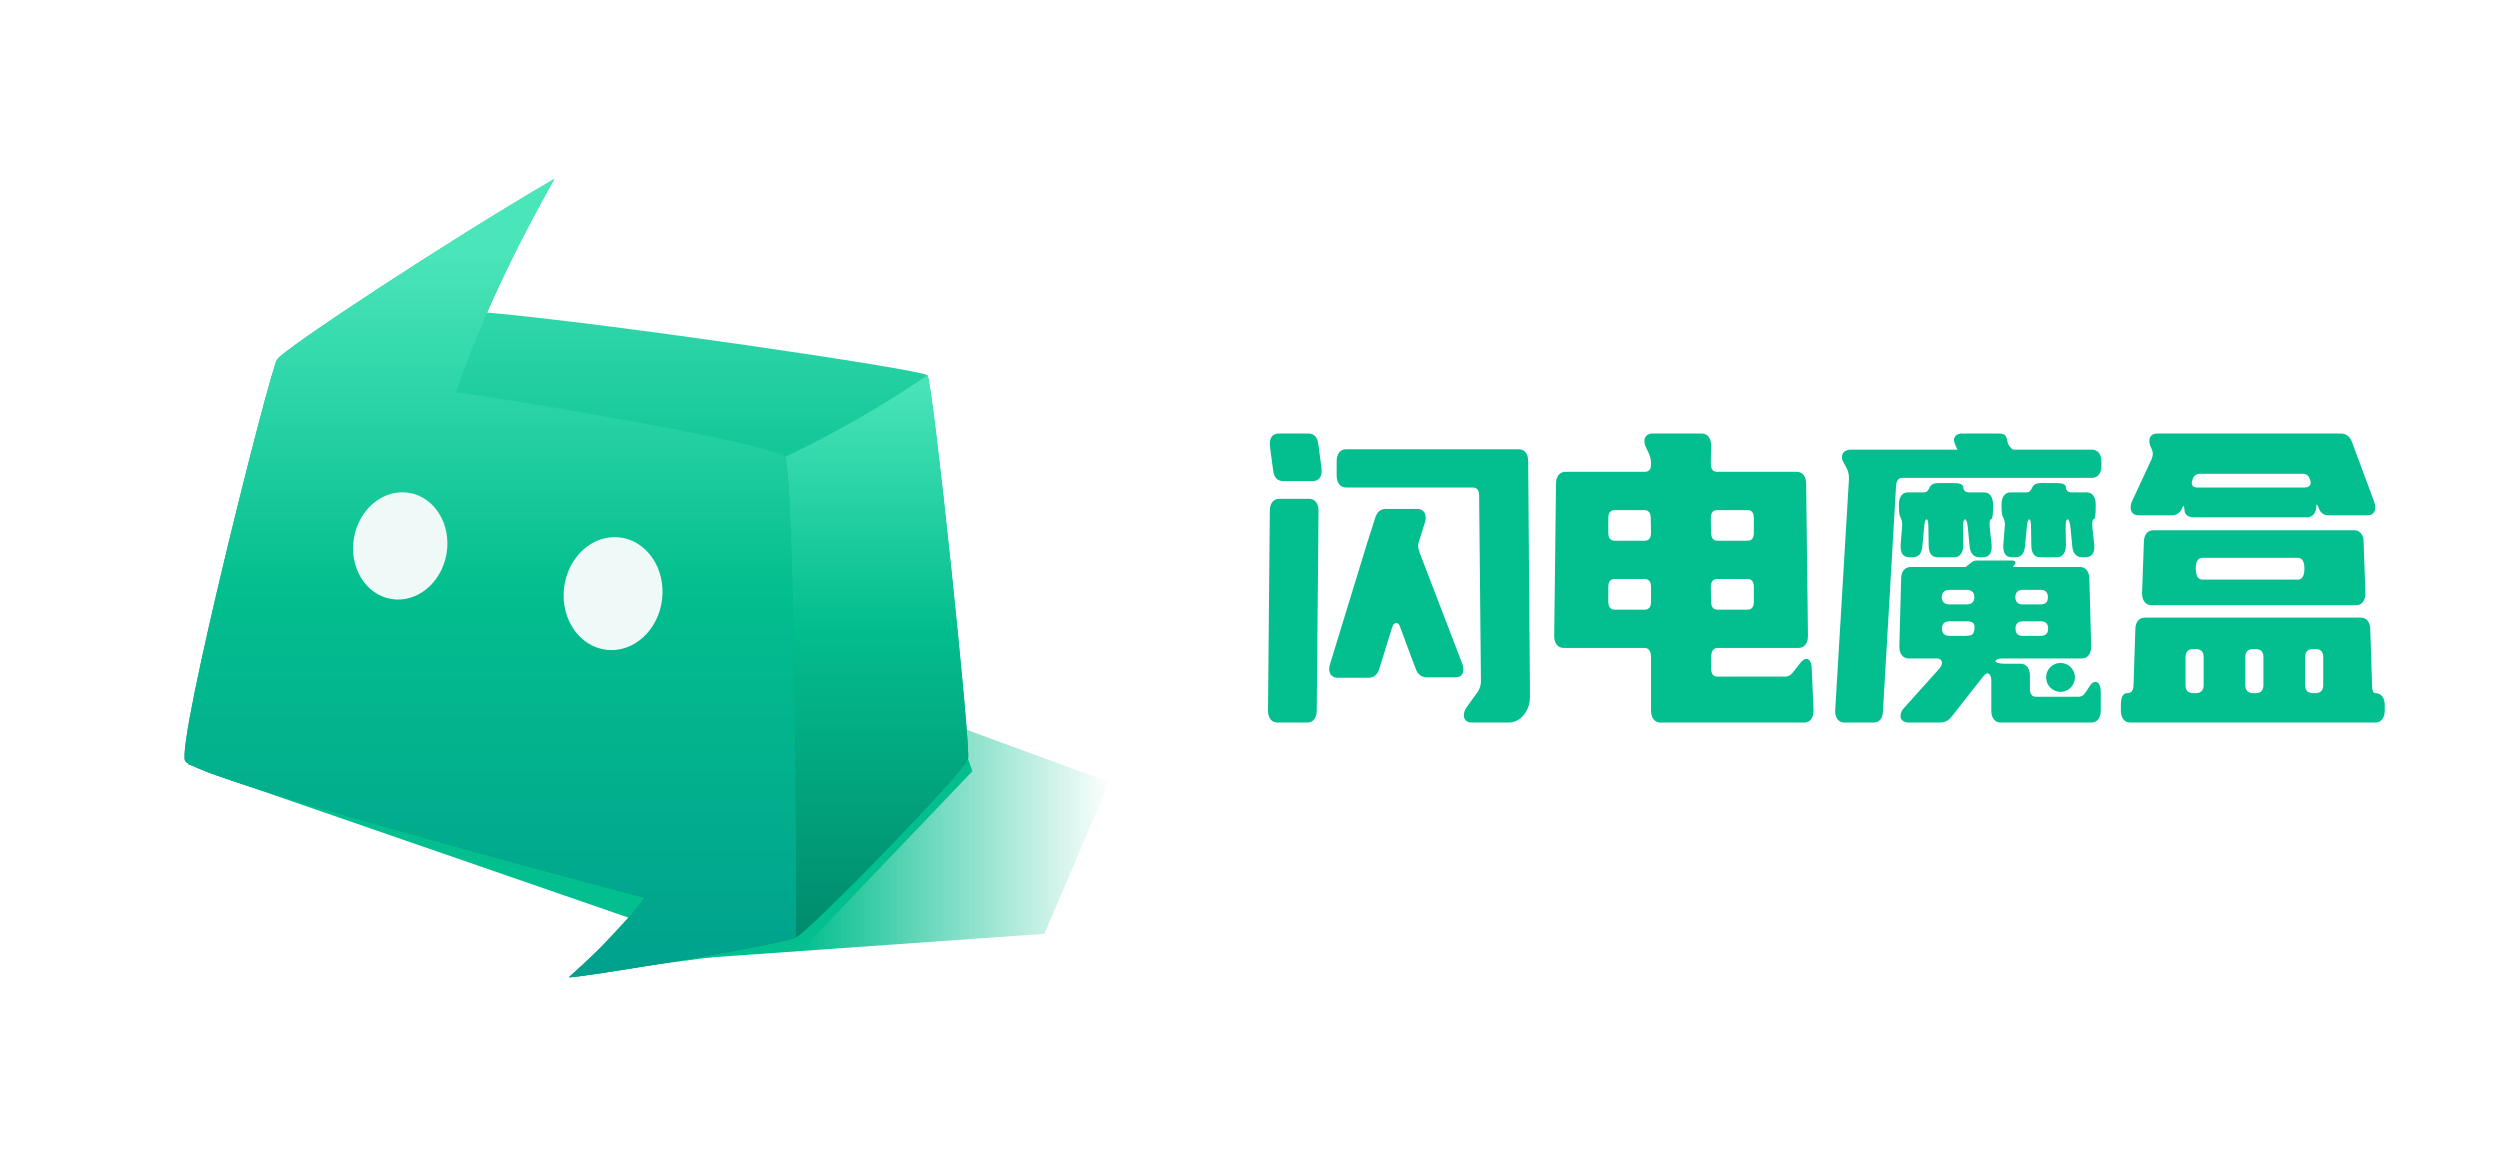 <?xml version="1.0" encoding="UTF-8"?>
<svg width="173px" height="80px" viewBox="0 0 173 80" version="1.1" xmlns="http://www.w3.org/2000/svg" xmlns:xlink="http://www.w3.org/1999/xlink">
    <title>Slice</title>
    <defs>
        <polygon id="path-1" points="0 36 93.231 36 93.231 0 0 0"></polygon>
        <polygon id="path-3" points="0 80 79.769 80 79.769 0 0 0"></polygon>
        <linearGradient x1="100%" y1="50%" x2="65.843%" y2="50%" id="linearGradient-5">
            <stop stop-color="#03BE8E" stop-opacity="0" offset="0%"></stop>
            <stop stop-color="#03BE8E" offset="100%"></stop>
        </linearGradient>
        <filter x="-19.2%" y="-72.7%" width="138.4%" height="245.5%" filterUnits="objectBoundingBox" id="filter-6">
            <feGaussianBlur stdDeviation="4" in="SourceGraphic"></feGaussianBlur>
        </filter>
        <filter x="-4.1%" y="-15.3%" width="108.3%" height="130.5%" filterUnits="objectBoundingBox" id="filter-7">
            <feGaussianBlur stdDeviation="0.75" in="SourceGraphic"></feGaussianBlur>
        </filter>
        <polygon id="path-8" points="0 64 63.816 64 63.816 0 0 0"></polygon>
        <linearGradient x1="50%" y1="0.443%" x2="50%" y2="100%" id="linearGradient-10">
            <stop stop-color="#4AE5B9" offset="0%"></stop>
            <stop stop-color="#03BE8E" offset="43.949%"></stop>
            <stop stop-color="#008B6D" offset="100%"></stop>
        </linearGradient>
        <linearGradient x1="50%" y1="0.443%" x2="50%" y2="100%" id="linearGradient-11">
            <stop stop-color="#4AE5B9" offset="0%"></stop>
            <stop stop-color="#03BE8E" offset="43.949%"></stop>
            <stop stop-color="#008B6D" offset="100%"></stop>
        </linearGradient>
        <linearGradient x1="50%" y1="9.234%" x2="50%" y2="100%" id="linearGradient-12">
            <stop stop-color="#4AE5B9" offset="0%"></stop>
            <stop stop-color="#03BE8E" offset="46.297%"></stop>
            <stop stop-color="#00A18D" offset="100%"></stop>
            <stop stop-color="#3C896F" offset="100%"></stop>
        </linearGradient>
    </defs>
    <g id="闪电魔盒官网" stroke="none" stroke-width="1" fill="none" fill-rule="evenodd">
        <g transform="translate(-384, 0)" id="Group">
            <g id="Group" transform="translate(384, 0)">
                <g transform="translate(79.769, 22)" id="logo_text">
                    <mask id="mask-2" fill="white">
                        <use xlink:href="#path-1"></use>
                    </mask>
                    <g transform="translate(46.615, 18) scale(-1, 1) translate(-46.615, -18) "></g>
                    <path d="M61.821,24.875 C61.821,25.427 62.268,25.875 62.819,25.875 C63.369,25.875 63.816,25.427 63.816,24.875 C63.816,24.323 63.369,23.875 62.819,23.875 C62.268,23.875 61.821,24.323 61.821,24.875 L61.821,24.875 Z M38.619,18.625 L38.641,19.629 C38.641,20.001 38.787,20.187 39.079,20.187 L41.16,20.187 C41.452,20.187 41.598,20.001 41.598,19.629 L41.598,18.625 C41.598,18.253 41.452,18.068 41.16,18.068 L39.057,18.068 C38.765,18.068 38.619,18.253 38.619,18.625 L38.619,18.625 Z M38.619,13.857 L38.641,14.86 C38.641,15.232 38.787,15.418 39.079,15.418 L41.16,15.418 C41.452,15.418 41.598,15.232 41.598,14.86 L41.598,13.857 C41.598,13.485 41.452,13.299 41.16,13.299 L39.057,13.299 C38.765,13.299 38.619,13.485 38.619,13.857 L38.619,13.857 Z M34.482,14.86 L34.46,13.857 C34.46,13.485 34.314,13.299 34.022,13.299 L31.963,13.299 C31.671,13.299 31.525,13.485 31.525,13.857 L31.525,14.86 C31.525,15.232 31.671,15.418 31.963,15.418 L34.044,15.418 C34.336,15.418 34.482,15.232 34.482,14.86 L34.482,14.86 Z M34.482,18.625 C34.482,18.253 34.336,18.068 34.044,18.068 L31.963,18.068 C31.671,18.068 31.525,18.253 31.525,18.625 L31.525,19.629 C31.525,20.001 31.671,20.187 31.963,20.187 L34.044,20.187 C34.336,20.187 34.482,20.001 34.482,19.629 L34.482,18.625 Z M45.604,24.319 L45.729,27.164 C45.729,27.424 45.671,27.628 45.554,27.777 C45.437,27.926 45.276,28 45.072,28 L35.139,28 C34.934,28 34.774,27.926 34.657,27.777 C34.54,27.628 34.482,27.424 34.482,27.164 L34.482,23.472 C34.482,23.1 34.336,22.836 34.044,22.836 L28.438,22.836 C28.234,22.836 28.073,22.762 27.957,22.613 C27.84,22.464 27.782,22.26 27.782,21.999 L27.906,11.486 C27.906,11.226 27.965,11.021 28.081,10.873 C28.198,10.724 28.359,10.65 28.563,10.65 L34.044,10.65 C34.336,10.65 34.482,10.482 34.482,10.148 L34.482,10.036 C34.482,9.832 34.431,9.609 34.328,9.367 L34.153,9.004 C34.066,8.837 34.022,8.679 34.022,8.53 C34.022,8.363 34.073,8.233 34.175,8.14 C34.277,8.047 34.416,8 34.591,8 L37.985,8 C38.189,8 38.35,8.075 38.466,8.224 C38.583,8.372 38.641,8.577 38.641,8.837 L38.619,10.092 C38.619,10.464 38.765,10.65 39.057,10.65 L44.56,10.65 C44.764,10.65 44.925,10.724 45.042,10.873 C45.158,11.021 45.217,11.226 45.217,11.486 L45.341,21.999 C45.341,22.26 45.283,22.464 45.166,22.613 C45.049,22.762 44.889,22.836 44.684,22.836 L39.079,22.836 C38.787,22.836 38.641,23.1 38.641,23.472 L38.641,24.263 C38.641,24.635 38.787,24.821 39.079,24.821 L43.765,24.821 C43.97,24.821 44.145,24.728 44.291,24.542 L44.794,23.901 C44.955,23.696 45.101,23.594 45.232,23.594 C45.349,23.594 45.44,23.659 45.506,23.789 C45.571,23.919 45.604,24.096 45.604,24.319 L45.604,24.319 Z M64.991,9.116 L59.583,9.116 C59.452,9.116 59.184,8.807 59.146,8.558 C59.07,8.066 58.927,8 58.489,8 L56.015,8 C55.84,8 55.701,8.042 55.599,8.126 C55.497,8.209 55.446,8.316 55.446,8.446 C55.446,8.651 55.687,9.116 55.687,9.116 L48.309,9.116 C48.119,9.116 47.969,9.162 47.86,9.255 C47.751,9.348 47.696,9.469 47.696,9.618 C47.696,9.748 47.725,9.859 47.783,9.952 L48.046,10.454 C48.134,10.64 48.177,10.845 48.177,11.068 L48.177,11.179 L47.228,27.135 C47.213,27.396 47.264,27.605 47.381,27.763 C47.498,27.921 47.658,28 47.863,28 L49.855,28 C50.292,28 50.519,27.73 50.533,27.191 L51.439,11.598 C51.469,11.244 51.615,11.068 51.877,11.068 L64.991,11.068 C65.195,11.068 65.356,10.993 65.473,10.845 C65.59,10.696 65.648,10.491 65.648,10.231 L65.648,9.952 C65.648,9.692 65.59,9.487 65.473,9.339 C65.356,9.19 65.195,9.116 64.991,9.116 L64.991,9.116 Z M58.005,13.94 C58.102,13.94 58.151,13.661 58.151,13.103 L58.151,12.908 C58.151,12.648 58.095,12.443 57.984,12.295 C57.873,12.146 57.721,12.072 57.526,12.072 L56.506,12.072 C56.367,12.072 56.263,12.039 56.194,11.974 C56.124,11.909 56.09,11.83 56.09,11.737 C56.09,11.533 55.882,11.43 55.465,11.43 L54.32,11.43 C54.085,11.43 53.911,11.505 53.8,11.653 C53.786,11.691 53.758,11.746 53.717,11.821 C53.675,11.895 53.63,11.955 53.581,12.002 C53.533,12.048 53.46,12.072 53.363,12.072 L52.26,12.072 C52.065,12.072 51.913,12.146 51.802,12.295 C51.69,12.443 51.635,12.648 51.635,12.908 L51.635,13.103 C51.635,13.345 51.656,13.54 51.697,13.689 C51.725,13.745 51.76,13.824 51.802,13.926 C51.843,14.028 51.864,14.135 51.864,14.247 L51.864,14.33 L51.76,15.669 C51.718,16.264 51.913,16.561 52.343,16.561 L52.614,16.561 C53.002,16.561 53.217,16.301 53.259,15.781 L53.384,14.47 C53.411,14.117 53.467,13.94 53.55,13.94 C53.633,13.94 53.675,14.126 53.675,14.498 L53.696,15.725 C53.696,16.283 53.904,16.561 54.32,16.561 L55.465,16.561 C55.659,16.561 55.813,16.487 55.923,16.338 C56.034,16.19 56.09,15.985 56.09,15.725 L56.069,14.498 C56.069,14.126 56.118,13.94 56.215,13.94 C56.298,13.94 56.36,14.117 56.402,14.47 L56.527,15.781 C56.541,16.022 56.607,16.213 56.725,16.352 C56.843,16.492 56.999,16.561 57.193,16.561 L57.464,16.561 C57.672,16.561 57.828,16.487 57.932,16.338 C58.036,16.19 58.075,15.966 58.047,15.669 L57.922,14.526 C57.908,14.34 57.908,14.196 57.922,14.093 C57.936,13.991 57.963,13.94 58.005,13.94 L58.005,13.94 Z M25.806,9.31 C25.689,9.161 25.528,9.087 25.324,9.087 L13.385,9.087 C13.18,9.087 13.02,9.161 12.903,9.31 C12.786,9.459 12.728,9.663 12.728,9.923 L12.728,10.9 C12.728,11.16 12.786,11.364 12.903,11.513 C13.02,11.662 13.18,11.736 13.385,11.736 L22.149,11.736 C22.441,11.736 22.587,11.922 22.587,12.294 L22.712,25.141 C22.712,25.383 22.646,25.615 22.515,25.838 L21.705,26.968 C21.588,27.135 21.53,27.312 21.53,27.498 C21.53,27.647 21.577,27.768 21.672,27.86 C21.767,27.953 21.902,28 22.077,28 L24.616,28 C25.025,28 25.376,27.828 25.667,27.484 C25.959,27.14 26.105,26.699 26.105,26.16 L25.981,9.923 C25.981,9.663 25.922,9.459 25.806,9.31 L25.806,9.31 Z M65.108,13.94 C65.205,13.94 65.254,13.661 65.254,13.103 L65.254,12.908 C65.254,12.648 65.198,12.443 65.087,12.295 C64.976,12.146 64.824,12.072 64.629,12.072 L63.609,12.072 C63.47,12.072 63.366,12.039 63.297,11.974 C63.228,11.909 63.193,11.83 63.193,11.737 C63.193,11.533 62.985,11.43 62.569,11.43 L61.423,11.43 C61.188,11.43 61.014,11.505 60.903,11.653 C60.889,11.691 60.861,11.746 60.82,11.821 C60.778,11.895 60.733,11.955 60.684,12.002 C60.636,12.048 60.563,12.072 60.466,12.072 L59.363,12.072 C59.168,12.072 59.016,12.146 58.905,12.295 C58.794,12.443 58.738,12.648 58.738,12.908 L58.738,13.103 C58.738,13.345 58.759,13.54 58.801,13.689 C58.828,13.745 58.863,13.824 58.905,13.926 C58.946,14.028 58.967,14.135 58.967,14.247 L58.967,14.33 L58.863,15.669 C58.821,16.264 59.016,16.561 59.446,16.561 L59.717,16.561 C60.105,16.561 60.32,16.301 60.362,15.781 L60.487,14.47 C60.514,14.117 60.57,13.94 60.653,13.94 C60.737,13.94 60.778,14.126 60.778,14.498 L60.799,15.725 C60.799,16.283 61.007,16.561 61.423,16.561 L62.569,16.561 C62.763,16.561 62.916,16.487 63.026,16.338 C63.137,16.19 63.193,15.985 63.193,15.725 L63.172,14.498 C63.172,14.126 63.221,13.94 63.318,13.94 C63.401,13.94 63.464,14.117 63.505,14.47 L63.63,15.781 C63.644,16.022 63.71,16.213 63.828,16.352 C63.946,16.492 64.102,16.561 64.296,16.561 L64.567,16.561 C64.775,16.561 64.931,16.487 65.035,16.338 C65.14,16.19 65.177,15.966 65.15,15.669 L65.025,14.526 C65.011,14.34 65.011,14.196 65.025,14.093 C65.039,13.991 65.067,13.94 65.108,13.94 L65.108,13.94 Z M79.697,17.336 C79.697,16.847 79.543,16.602 79.235,16.602 L72.642,16.602 C72.334,16.602 72.179,16.847 72.179,17.336 C72.179,17.852 72.334,18.11 72.642,18.11 L79.235,18.11 C79.543,18.11 79.697,17.852 79.697,17.336 L79.697,17.336 Z M83.618,14.916 C83.735,15.065 83.794,15.269 83.794,15.53 L83.918,19.043 C83.918,19.304 83.86,19.508 83.743,19.657 C83.626,19.806 83.466,19.88 83.261,19.88 L69.119,19.88 C68.914,19.88 68.754,19.806 68.637,19.657 C68.52,19.508 68.462,19.304 68.462,19.043 L68.587,15.53 C68.587,15.269 68.645,15.065 68.762,14.916 C68.879,14.767 69.039,14.693 69.243,14.693 L83.137,14.693 C83.341,14.693 83.502,14.767 83.618,14.916 L83.618,14.916 Z M56.869,21.354 C56.869,21.114 56.692,20.995 56.339,20.995 L55.144,20.995 C54.79,20.995 54.614,21.162 54.614,21.497 C54.614,21.832 54.79,22 55.144,22 L56.259,22 C56.524,22 56.692,21.952 56.763,21.856 C56.834,21.761 56.869,21.593 56.869,21.354 L56.869,21.354 Z M54.6,19.322 C54.6,19.479 54.645,19.601 54.735,19.691 C54.824,19.78 54.959,19.825 55.137,19.825 L56.319,19.825 C56.498,19.825 56.632,19.78 56.722,19.691 C56.811,19.601 56.856,19.479 56.856,19.322 C56.856,19.166 56.811,19.043 56.722,18.953 C56.632,18.864 56.498,18.819 56.319,18.819 L55.137,18.819 C54.959,18.819 54.824,18.864 54.735,18.953 C54.645,19.043 54.6,19.166 54.6,19.322 L54.6,19.322 Z M59.693,19.322 C59.693,19.479 59.734,19.601 59.817,19.691 C59.899,19.78 60.023,19.825 60.188,19.825 L61.453,19.825 C61.783,19.825 61.948,19.657 61.948,19.322 C61.948,19.166 61.907,19.043 61.824,18.953 C61.742,18.864 61.618,18.819 61.453,18.819 L60.188,18.819 C60.023,18.819 59.899,18.864 59.817,18.953 C59.734,19.043 59.693,19.166 59.693,19.322 L59.693,19.322 Z M61.961,21.497 C61.961,21.162 61.794,20.995 61.459,20.995 L60.206,20.995 C59.872,20.995 59.705,21.162 59.705,21.497 C59.705,21.832 59.864,22 60.181,22 L61.459,22 C61.794,22 61.961,21.832 61.961,21.497 L61.961,21.497 Z M65.506,25.379 C65.571,25.509 65.604,25.685 65.604,25.909 L65.604,27.163 C65.604,27.424 65.546,27.628 65.429,27.777 C65.312,27.926 65.152,28 64.947,28 L58.686,28 C58.482,28 58.321,27.926 58.204,27.777 C58.087,27.628 58.029,27.424 58.029,27.163 L58.029,25.1 C58.029,24.951 58.004,24.83 57.952,24.737 C57.902,24.644 57.839,24.598 57.766,24.598 C57.679,24.598 57.584,24.663 57.482,24.793 L55.293,27.582 C55.074,27.861 54.804,28 54.483,28 L52.315,28 C52.14,28 52.001,27.958 51.899,27.875 C51.797,27.791 51.746,27.684 51.746,27.554 C51.746,27.349 51.834,27.154 52.009,26.968 L54.439,24.263 C54.556,24.115 54.614,23.984 54.614,23.873 C54.614,23.78 54.581,23.705 54.515,23.65 C54.45,23.594 54.358,23.566 54.242,23.566 L52.322,23.566 C52.117,23.566 51.957,23.492 51.84,23.343 C51.723,23.194 51.665,22.99 51.665,22.73 L51.79,18.072 C51.79,17.812 51.848,17.608 51.965,17.459 C52.082,17.31 52.242,17.236 52.447,17.236 L56.195,17.236 C56.312,17.236 56.562,16.975 56.606,16.957 C56.767,16.845 56.826,16.79 57.016,16.79 L59.483,16.79 C59.746,16.79 59.722,16.968 59.669,17.038 C59.621,17.101 59.564,17.173 59.516,17.236 L64.159,17.236 C64.364,17.236 64.524,17.31 64.641,17.459 C64.757,17.608 64.816,17.812 64.816,18.072 L64.941,22.73 C64.941,22.99 64.882,23.194 64.766,23.343 C64.649,23.492 64.488,23.566 64.284,23.566 L58.752,23.566 C58.547,23.566 58.401,23.622 58.314,23.734 L58.314,23.761 C58.314,23.798 58.372,23.836 58.489,23.873 C58.606,23.91 58.752,23.929 58.927,23.929 L60.043,23.929 C60.248,23.929 60.408,24.003 60.525,24.152 C60.642,24.3 60.7,24.505 60.7,24.765 L60.7,25.658 C60.7,26.029 60.846,26.215 61.138,26.215 L64.05,26.215 C64.269,26.215 64.444,26.104 64.575,25.881 L64.794,25.546 C64.94,25.304 65.086,25.183 65.232,25.183 C65.349,25.183 65.44,25.249 65.506,25.379 L65.506,25.379 Z M10.817,12.518 L8.759,12.518 C8.554,12.518 8.394,12.592 8.277,12.741 C8.16,12.89 8.102,13.094 8.102,13.354 L7.977,27.163 C7.977,27.424 8.035,27.628 8.152,27.777 C8.269,27.926 8.429,28 8.634,28 L10.692,28 C10.896,28 11.057,27.926 11.173,27.777 C11.29,27.628 11.349,27.424 11.349,27.163 L11.473,13.354 C11.473,13.094 11.415,12.89 11.298,12.741 C11.181,12.592 11.021,12.518 10.817,12.518 L10.817,12.518 Z M18.452,16.2 C18.393,16.014 18.364,15.875 18.364,15.782 C18.364,15.67 18.386,15.559 18.43,15.447 L18.824,14.193 C18.868,14.044 18.89,13.923 18.89,13.83 C18.89,13.644 18.838,13.495 18.736,13.384 C18.634,13.272 18.488,13.216 18.298,13.216 L16.131,13.216 C15.766,13.216 15.518,13.43 15.387,13.858 L14.883,15.447 L14.861,15.475 L14.861,15.503 L12.278,23.925 C12.234,24.055 12.212,24.176 12.212,24.287 C12.212,24.473 12.263,24.622 12.365,24.734 C12.468,24.845 12.614,24.901 12.803,24.901 L14.949,24.901 C15.314,24.901 15.562,24.678 15.693,24.232 L16.547,21.471 C16.62,21.229 16.722,21.108 16.853,21.108 C16.985,21.108 17.08,21.22 17.138,21.443 L18.189,24.259 C18.335,24.669 18.598,24.873 18.977,24.873 L20.926,24.873 C21.305,24.873 21.495,24.687 21.495,24.315 C21.495,24.185 21.466,24.046 21.407,23.897 L18.452,16.2 Z M71.899,11.402 C71.899,11.625 72.038,11.737 72.315,11.737 L79.693,11.737 C79.854,11.737 79.974,11.695 80.054,11.611 C80.134,11.528 80.153,11.412 80.109,11.263 L80.087,11.207 C80.014,10.928 79.846,10.789 79.584,10.789 L72.468,10.789 C72.205,10.789 72.03,10.928 71.943,11.207 C71.914,11.319 71.899,11.384 71.899,11.402 L71.899,11.402 Z M67.827,13.522 C67.725,13.429 67.674,13.299 67.674,13.131 C67.674,12.945 67.71,12.787 67.783,12.657 L69.119,9.785 C69.177,9.636 69.206,9.515 69.206,9.422 C69.206,9.292 69.17,9.153 69.097,9.004 C69.009,8.837 68.965,8.67 68.965,8.502 C68.965,8.353 69.013,8.233 69.108,8.14 C69.203,8.047 69.337,8 69.513,8 L82.211,8 C82.59,8 82.853,8.205 82.999,8.614 L84.509,12.685 C84.568,12.834 84.597,12.973 84.597,13.103 C84.597,13.475 84.407,13.661 84.028,13.661 L81.379,13.661 C81.028,13.661 80.795,13.484 80.678,13.131 C80.649,13.057 80.616,12.996 80.579,12.95 C80.543,12.904 80.525,12.908 80.525,12.964 C80.525,13.224 80.467,13.429 80.35,13.578 C80.233,13.726 80.072,13.801 79.868,13.801 L72.052,13.801 C71.848,13.801 71.687,13.754 71.57,13.661 C71.454,13.568 71.396,13.438 71.396,13.271 C71.396,13.178 71.381,13.103 71.352,13.048 C71.322,12.992 71.301,12.992 71.286,13.048 C71.14,13.457 70.884,13.661 70.52,13.661 L68.243,13.661 C68.068,13.661 67.929,13.615 67.827,13.522 L67.827,13.522 Z M80.998,23.472 C80.998,23.1 80.817,22.914 80.453,22.914 L80.29,22.914 C79.927,22.914 79.745,23.1 79.745,23.472 L79.745,25.407 C79.745,25.778 79.927,25.964 80.29,25.964 L80.453,25.964 C80.817,25.964 80.998,25.778 80.998,25.407 L80.998,23.472 Z M76.86,23.472 C76.86,23.1 76.679,22.914 76.316,22.914 L76.152,22.914 C75.789,22.914 75.607,23.1 75.607,23.472 L75.607,25.407 C75.607,25.778 75.789,25.964 76.152,25.964 L76.316,25.964 C76.679,25.964 76.86,25.778 76.86,25.407 L76.86,23.472 Z M72.722,23.472 C72.722,23.1 72.541,22.914 72.178,22.914 L72.014,22.914 C71.651,22.914 71.47,23.1 71.47,23.472 L71.47,25.407 C71.47,25.778 71.651,25.964 72.014,25.964 L72.178,25.964 C72.541,25.964 72.722,25.778 72.722,25.407 L72.722,23.472 Z M85.254,26.801 L85.254,27.163 C85.254,27.424 85.195,27.628 85.078,27.777 C84.962,27.926 84.801,28 84.597,28 L67.652,28 C67.447,28 67.287,27.926 67.17,27.777 C67.053,27.628 66.995,27.424 66.995,27.163 L66.995,26.801 C66.995,26.243 67.141,25.964 67.433,25.964 C67.725,25.964 67.871,25.778 67.871,25.407 L67.996,21.575 C67.996,21.315 68.054,21.11 68.171,20.962 C68.287,20.813 68.448,20.739 68.652,20.739 L83.597,20.739 C83.801,20.739 83.961,20.813 84.078,20.962 C84.195,21.11 84.253,21.315 84.253,21.575 L84.378,25.407 C84.378,25.778 84.451,25.964 84.597,25.964 C84.801,25.964 84.962,26.039 85.078,26.187 C85.195,26.336 85.254,26.541 85.254,26.801 L85.254,26.801 Z M11.68,10.399 C11.709,10.696 11.669,10.919 11.559,11.068 C11.45,11.216 11.285,11.291 11.067,11.291 L9.031,11.291 C8.622,11.291 8.388,11.04 8.33,10.538 L8.111,8.893 C8.082,8.595 8.122,8.372 8.231,8.223 C8.341,8.075 8.505,8 8.724,8 L10.76,8 C11.169,8 11.402,8.251 11.46,8.753 L11.68,10.399 Z" fill="#03BE8E" mask="url(#mask-2)"></path>
                </g>
                <g id="logo_shadow">
                    <mask id="mask-4" fill="white">
                        <use xlink:href="#path-3"></use>
                    </mask>
                    <g></g>
                    <polygon id="Fill-4" fill="url(#linearGradient-5)" filter="url(#filter-6)" mask="url(#mask-4)" points="14.19 53.371 43.48 63.496 40.364 66.871 72.272 64.621 76.759 54.121 66.538 50.371"></polygon>
                    <polygon id="Fill-7" fill="#03BE8E" filter="url(#filter-7)" mask="url(#mask-4)" points="12.943 52.871 44.851 62.871 40.613 67.371 55.819 65.371 67.286 53.371 67.037 52.621"></polygon>
                    <g id="Group" mask="url(#mask-4)">
                        <g transform="translate(7.977, 8)" id="logo">
                            <mask id="mask-9" fill="white">
                                <use xlink:href="#path-8"></use>
                            </mask>
                            <g></g>
                            <path d="M11.198,16.871 C10.7,17.621 4.219,43.371 4.832,44.649 L4.832,44.649 C5.446,45.927 36.625,54.121 36.625,54.121 L36.625,54.121 C35.487,55.761 33.613,57.635 31.39,59.621 L31.39,59.621 C31.419,59.786 46.098,57.371 47.095,56.871 L47.095,56.871 C47.096,56.871 47.097,56.87 47.098,56.869 L47.098,56.869 C48.115,56.348 58.811,45.37 59.013,44.51 L59.013,44.51 C59.216,43.648 56.567,18.371 56.201,17.971 L56.201,17.971 C55.837,17.572 34.253,14.389 25.728,13.627 L25.728,13.627 C27.049,10.61 28.62,7.52 30.393,4.371 L30.393,4.371 C23.041,8.647 11.697,16.121 11.198,16.871" id="Fill-9" fill="url(#linearGradient-10)" mask="url(#mask-9)"></path>
                            <path d="M56.201,17.971 C55.836,17.572 34.253,14.389 25.728,13.628 C24.91,15.497 24.188,17.339 23.575,19.149 C30.642,20.121 45.848,22.871 46.347,23.621 C46.839,24.361 47.18,44.701 47.098,56.869 C48.115,56.348 58.811,45.37 59.013,44.51 C59.216,43.649 56.567,18.371 56.201,17.971 Z" id="Stroke-12" mask="url(#mask-9)"></path>
                            <path d="M11.198,16.871 C10.7,17.621 4.219,43.371 4.832,44.649 L4.832,44.649 C5.446,45.927 36.625,54.121 36.625,54.121 L36.625,54.121 C35.487,55.761 33.613,57.635 31.39,59.621 L31.39,59.621 C31.419,59.786 46.098,57.371 47.095,56.871 L47.095,56.871 C47.096,56.871 47.097,56.87 47.098,56.869 L47.098,56.869 C47.18,44.7 46.839,24.361 46.347,23.621 L46.347,23.621 C45.848,22.871 30.642,20.121 23.575,19.149 L23.575,19.149 C25.177,14.418 27.521,9.471 30.393,4.371 L30.393,4.371 C23.041,8.647 11.697,16.121 11.198,16.871" id="Fill-14" mask="url(#mask-9)"></path>
                            <path d="M47.01,40.104 C47.11,45.13 47.135,50.337 47.105,55.69 C47.103,56.09 47.101,56.483 47.098,56.868 C47.139,56.843 47.179,56.816 47.22,56.792 C48.764,55.681 58.817,45.344 59.013,44.51 C59.216,43.648 56.567,18.371 56.201,17.971 C53.242,19.987 49.887,21.939 46.347,23.621 C46.641,24.065 46.883,31.554 47.01,40.104 Z" id="Fill-17" fill="url(#linearGradient-11)" mask="url(#mask-9)"></path>
                            <path d="M11.198,16.871 C10.7,17.621 4.219,43.371 4.832,44.649 L4.832,44.649 C5.446,45.927 36.625,54.121 36.625,54.121 L36.625,54.121 C35.487,55.761 33.613,57.635 31.39,59.621 L31.39,59.621 C31.419,59.786 46.098,57.371 47.095,56.871 L47.095,56.871 C47.096,56.871 47.097,56.87 47.098,56.869 L47.098,56.869 C47.18,44.7 46.839,24.361 46.347,23.621 L46.347,23.621 C45.848,22.871 30.642,20.121 23.575,19.149 L23.575,19.149 C25.177,14.418 27.521,9.471 30.393,4.371 L30.393,4.371 C23.041,8.647 11.697,16.121 11.198,16.871" id="Fill-20" fill="url(#linearGradient-12)" mask="url(#mask-9)"></path>
                            <path d="M34.923,29.192 C36.796,29.423 38.101,31.35 37.838,33.496 C37.575,35.642 35.844,37.195 33.972,36.964 C32.099,36.734 30.794,34.807 31.057,32.661 C31.32,30.515 33.051,28.962 34.923,29.192 Z M20.363,26.109 C22.131,26.422 23.275,28.317 22.919,30.343 C22.562,32.369 20.841,33.758 19.074,33.445 C17.306,33.132 16.162,31.237 16.519,29.212 C16.875,27.186 18.596,25.797 20.363,26.109 Z" id="Shape" fill="#EFF9F7" mask="url(#mask-9)"></path>
                        </g>
                    </g>
                </g>
            </g>
        </g>
    </g>
</svg>